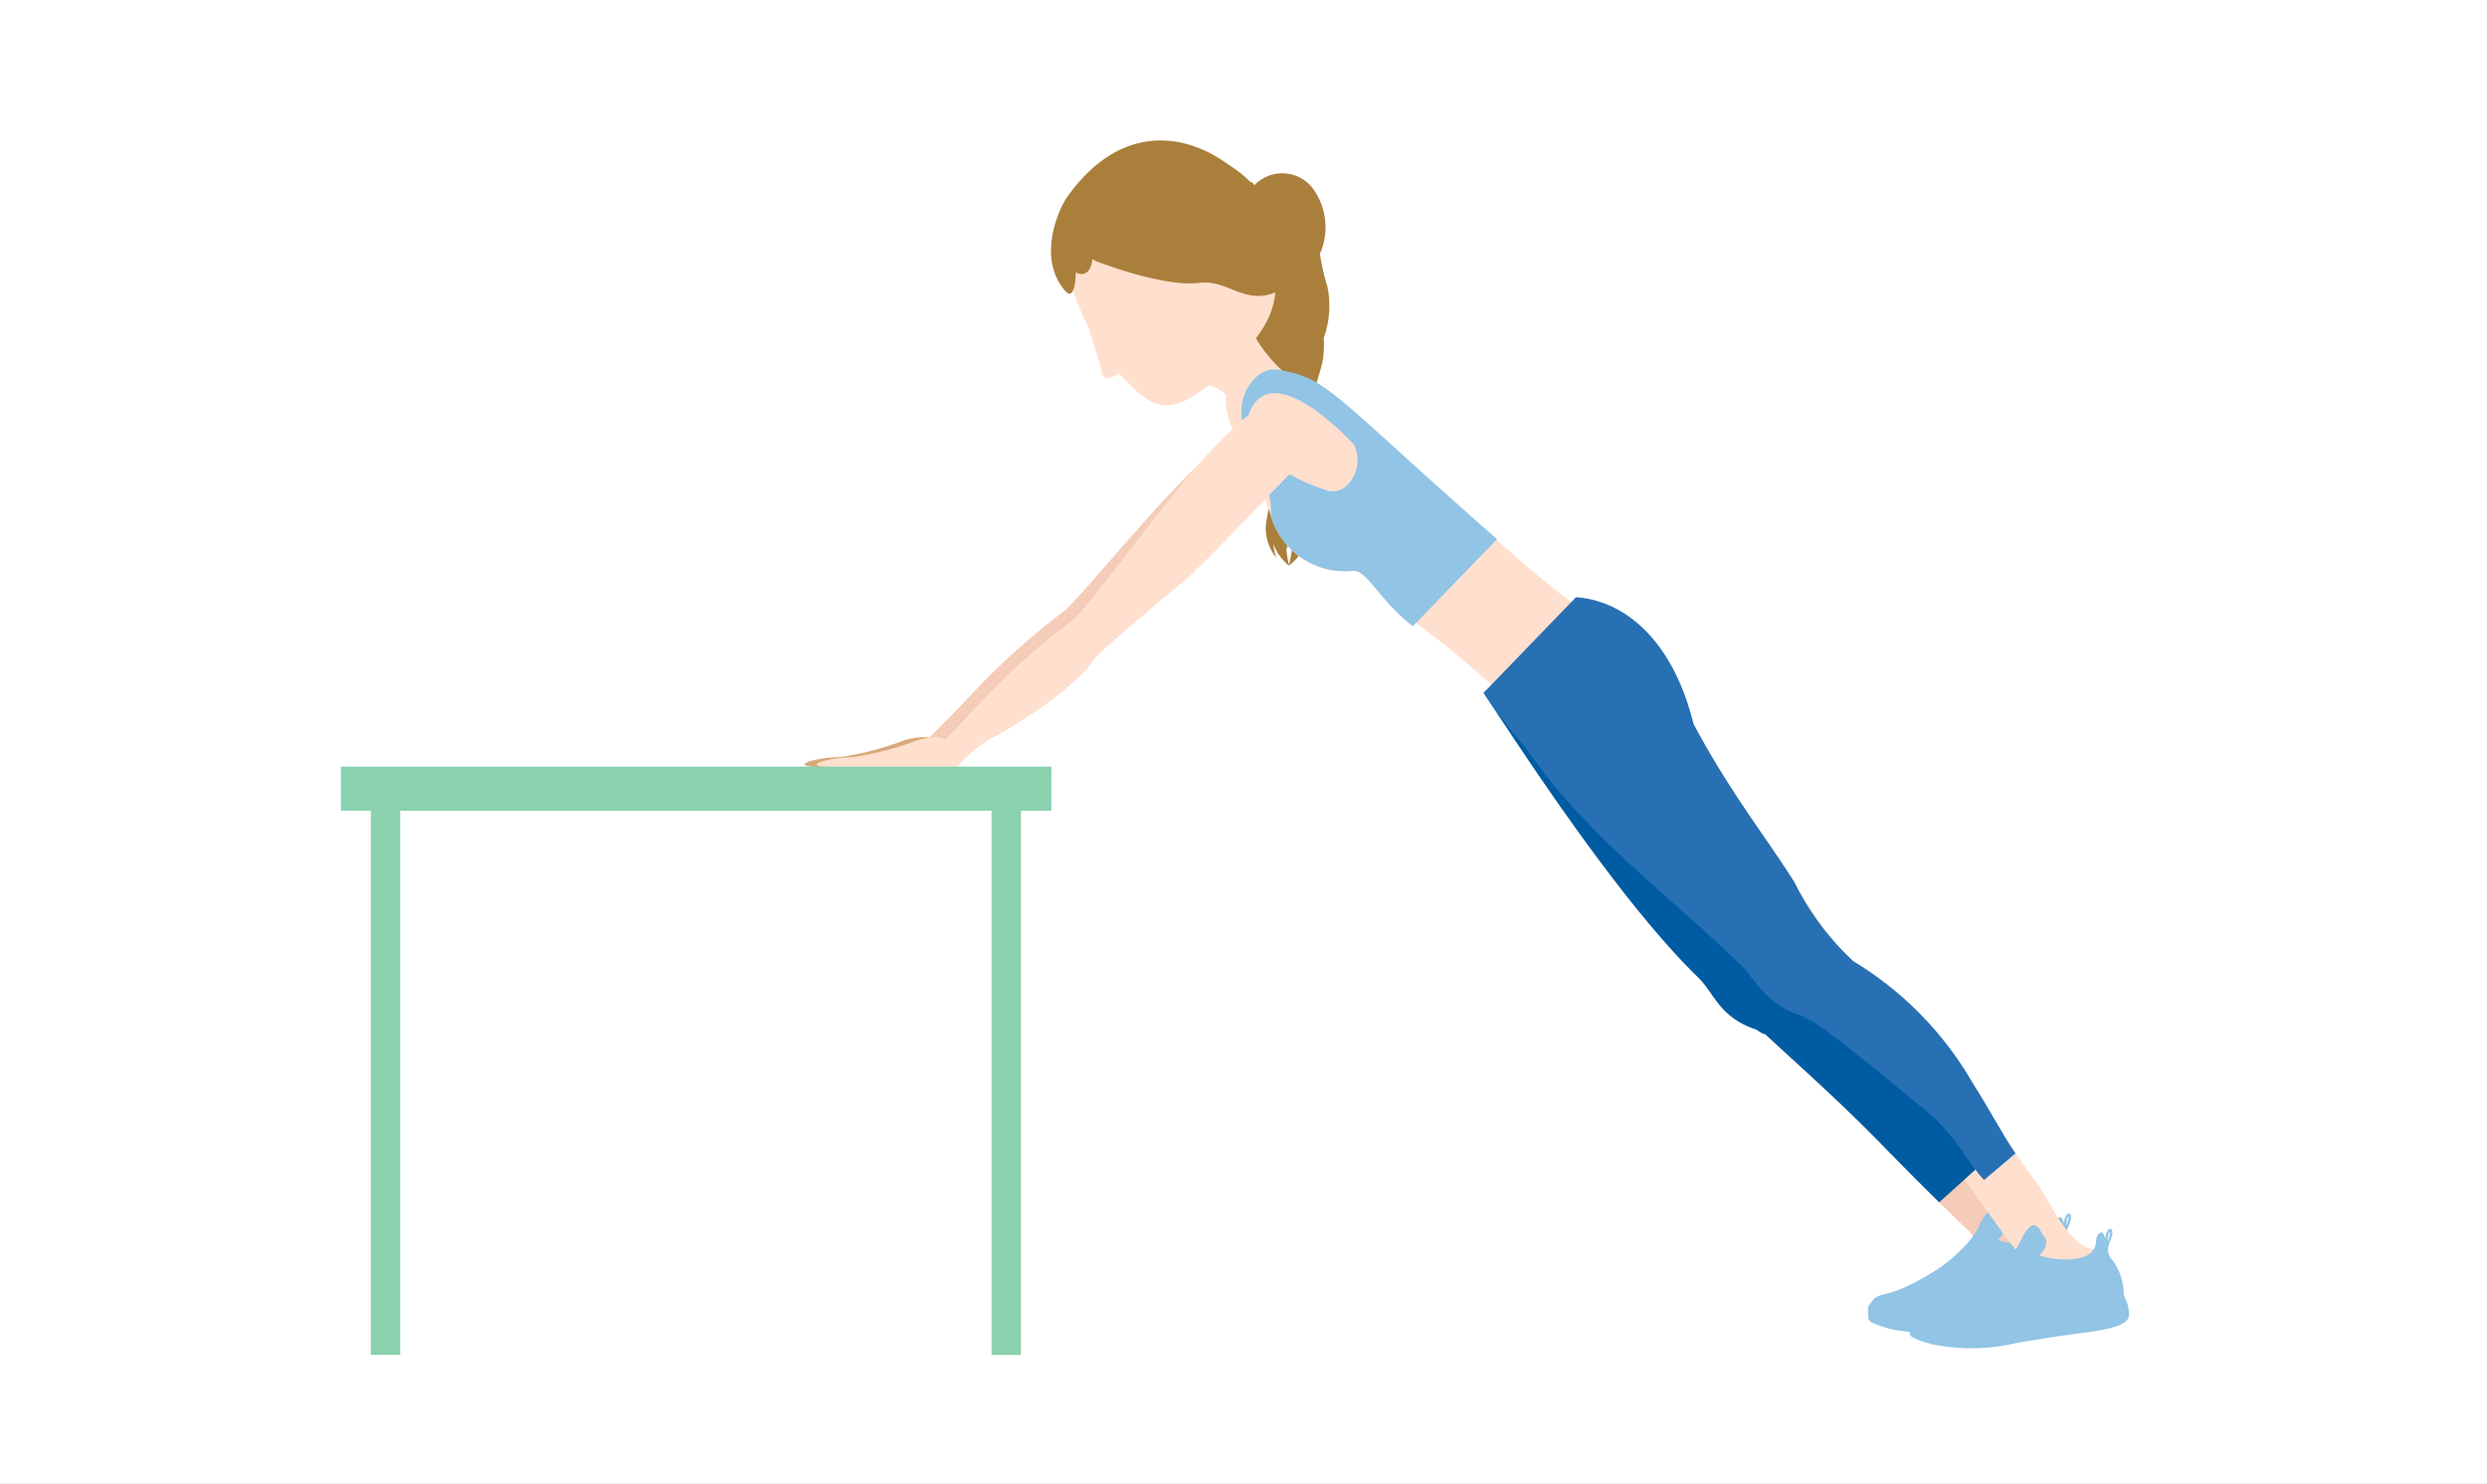 <svg id="sport-home3-2" xmlns="http://www.w3.org/2000/svg" width="124" height="74" viewBox="0 0 124 74">
  <rect x="0" y="0" width="124" height="74" fill="#333333" stroke="none"/>
  <rect id="Rectangle_66" data-name="Rectangle 66" width="124" height="74" fill="#fff" opacity="0.999"/>
  <g id="Group_245" data-name="Group 245" transform="translate(570.598 -167.623)">
    <path id="Path_1165" data-name="Path 1165" d="M-484.973,196.594a2.237,2.237,0,0,0,.9-1.6,2.148,2.148,0,0,0,0-.558,7.09,7.09,0,0,1,.114-3.019,3.97,3.97,0,0,0,.276-2.5,4.108,4.108,0,0,1-.082-.694c.133-.842.438-1.447.5-2.1a5.413,5.413,0,0,0,.018-.868,4.756,4.756,0,0,0,.179-2.572,9.986,9.986,0,0,1-.369-1.634,3.272,3.272,0,0,0-.42-3.338,1.925,1.925,0,0,0-2.871-.054.186.186,0,0,0-.215-.178c-.247,0-.189.135-.185.382l.016,1.235c0,.246-.05.517.2.514.2,0,.221-.139.221-.318.007,0,.014,0,.02,0a3.523,3.523,0,0,1,.356,1.508,9.86,9.86,0,0,1-.451,1.825c-.34.977.005,1.966.228,3.2a6.621,6.621,0,0,1,.2,3.048,3.985,3.985,0,0,0,.2,2.51,7.073,7.073,0,0,1,.026,3.02,2.308,2.308,0,0,0,.493,1.8,3.112,3.112,0,0,1-.143-.7,2.215,2.215,0,0,0,.354.662c0,.014-.007.029-.013.043l.025-.029a2.514,2.514,0,0,0,.4.412l0,.009.007-.006.008.007Zm-.138-.827a2.236,2.236,0,0,0,.245-1.337c-.033-.247-.057-.5-.075-.749,0-.015.005-.03.009-.044a6.482,6.482,0,0,1-.045,2.932A4.273,4.273,0,0,1-485.112,195.766Z" transform="translate(-21.349 -0.776)" fill="#aa7f3b"/>
    <path id="Path_1180" data-name="Path 1180" d="M-435.656,248.809a1.772,1.772,0,0,0-.567-.421.747.747,0,0,0-.223-.081l-.027-.007c-.041-.012-.08-.024-.122-.033a3.673,3.673,0,0,1-.871-.318,1.441,1.441,0,0,0,.027-.319l-.557-.191c-.016.039-.037.077-.058.116a3.42,3.42,0,0,1-.453-.443,39.125,39.125,0,0,1-3.279-5.092,14.727,14.727,0,0,0-5.963-5.513,3.029,3.029,0,0,0-.711-.307c-.555-.189-4.063-.335-3.8.387,1.175,1.656,4.479,4.186,8.212,8.022,1.825,1.876,3.282,3.294,4.2,4.172.071.081.144.17.215.267-.129.082-.212.129-.212.129l.365.694c.08-.026.151-.056.225-.083a.78.78,0,0,1-.365.917c-1.041.669-.632,1.283.066,1.7,1.161.7,3.769-1.085,3.769-1.085A1.778,1.778,0,0,0-435.656,248.809Z" transform="translate(-32.545 -19.729)" fill="#f4ccb7"/>
    <path id="Path_1181" data-name="Path 1181" d="M-430.5,257.521c0-.053-.01-.107-.018-.16a1.689,1.689,0,0,0-.1-.388,2.252,2.252,0,0,1-.137-.338l.005,0a2.856,2.856,0,0,0-.464-1.567l.006-.008a1.857,1.857,0,0,0-.159-.194c-.016-.016-.028-.034-.042-.051a2.042,2.042,0,0,1-.107-.253h0a.986.986,0,0,1,.089-.578,2.264,2.264,0,0,0,.094-.294c.058-.251-.028-.3-.068-.314-.09-.022-.177.079-.229.265a1.174,1.174,0,0,0-.041.234c-.119-.625-.422-.177-.439-.052-.041.3.037.964-1.229,1.066a4.118,4.118,0,0,1-1.632-.2c.414-.346.406-.765.29-.887-.2-.2-.2-.446-.466-.6-.141-.08-.441.088-.77.83a3.992,3.992,0,0,1-.943,1.2l.023,0c-.132.113-.262.232-.388.354a7.941,7.941,0,0,1-1.251.874l0,0c-2,1.17-2.188.768-2.672,1.182a1.049,1.049,0,0,0-.2.27.182.182,0,0,0-.068.093,1.3,1.3,0,0,0,0,.525s-.005-.007-.006-.011c0-.024-.007-.047-.011-.07.01.081.022.153.031.205.032.153.54.329,1.135.488a9.839,9.839,0,0,0,4.144-.063c1.463-.257,2.464-.4,3.318-.508C-430.56,258.276-430.452,257.9-430.5,257.521Zm-.937-4.021a.427.427,0,0,1-.014.159,2.2,2.2,0,0,1-.09.279l-.016.043a1.062,1.062,0,0,1,.04-.314A.408.408,0,0,1-431.436,253.5Z" transform="translate(-36.023 -25.234)" fill="#91c4e5"/>
    <g id="Group_230" data-name="Group 230" transform="translate(-509.48 186.44)">
      <path id="Path_1166" data-name="Path 1166" d="M-469.23,204.6c-4.119-1.853-12.957-12.3-17.8-12.566-2.541-.141-1.238,2.549-1.238,2.549a25.378,25.378,0,0,1,1.9,4.328,3.848,3.848,0,0,0,4.084,2.768c.831-.044.721.982,2.888,2.4a51.206,51.206,0,0,1,5.873,5.015Z" transform="translate(488.604 -192.031)" fill="#ffdfce"/>
    </g>
    <g id="Group_233" data-name="Group 233" transform="translate(-525.007 188.134)">
      <g id="Group_231" data-name="Group 231" transform="translate(0 9.617)">
        <path id="Path_1167" data-name="Path 1167" d="M-502.715,210.46a2.3,2.3,0,0,1-.236.527c-.511.95-2.742,2.654-4.828,3.815a6.562,6.562,0,0,0-2.444,2.146l-1.254-.892s.79-.676,3.027-3.051a34.719,34.719,0,0,1,4.884-4.287C-503.043,208.487-502.569,210.05-502.715,210.46Z" transform="translate(511.478 -208.695)" fill="#f4ccb7"/>
      </g>
      <g id="Group_232" data-name="Group 232" transform="translate(7.17)">
        <path id="Path_1168" data-name="Path 1168" d="M-499.558,206.436c-.512.413-1.873-1.038-1.149-1.848,2.014-1.844,9.175-11.5,11.495-9.881,0,0,1.4,1.015-.7,3.052-1.482,1.443-4.16,3.991-5.316,4.926C-496.029,203.333-498.941,205.792-499.558,206.436Z" transform="translate(500.915 -194.526)" fill="#f4ccb7"/>
      </g>
    </g>
    <g id="Group_234" data-name="Group 234" transform="translate(-510.574 184.015)">
      <path id="Path_1169" data-name="Path 1169" d="M-490.216,191.248s1.108-.037,1.795,1.546c.429.986,2.563-1.757,2.235-2.131a7.361,7.361,0,0,1-1.7-2.2A9.235,9.235,0,0,1-490.216,191.248Z" transform="translate(490.216 -188.459)" fill="#ffdfce"/>
    </g>
    <path id="Path_1170" data-name="Path 1170" d="M-496.137,177.209c-1.311.65-4.057,2.372-4.346,3.815a13.107,13.107,0,0,0,1.185,3.56c.274.825.663,2.019.672,2.167.016.234.1.6.688.3.073-.038.136-.075.193-.113.1.112.21.235.364.39,1.439,1.442,2.269,2,5.138-.7,2.586-2.428,2.777-4.036,1.618-6.375C-492,177.48-493.708,176.008-496.137,177.209Z" transform="translate(-17.06 -0.695)" fill="#ffdfce"/>
    <path id="Path_1171" data-name="Path 1171" d="M-478.915,204.257l4.2-4.344-.137-.119c-8.1-7.11-8.314-7.978-10.858-8.334-1.014-.142-2.256,1.415-1.542,3.136.506,1.22,1.378,2.851,1.251,4.125l0,.005a3.848,3.848,0,0,0,4.084,2.769C-481.165,201.455-480.624,202.926-478.915,204.257Zm-8.245-10.363c1-3.465,5.313,1.309,5.313,1.309a1.748,1.748,0,0,1-.06,1.651c-.5.862-1.18.656-1.18.656S-486.98,196.494-487.16,193.894Z" transform="translate(-21.241 -5.405)" fill="#91c4e5"/>
    <g id="Group_235" data-name="Group 235" transform="translate(-530.492 204.384)">
      <path id="Path_1172" data-name="Path 1172" d="M-514.518,218.6a14.917,14.917,0,0,1-3.3.861c-.964-.007-2.508.387-1.287.484a54.117,54.117,0,0,0,6.431-.1c.234-.138-.032-.949-.545-1.3C-513.523,218.337-514.518,218.6-514.518,218.6Z" transform="translate(519.559 -218.466)" fill="#d8a97a"/>
    </g>
    <g id="Group_238" data-name="Group 238" transform="translate(-524.567 187.513)">
      <g id="Group_236" data-name="Group 236" transform="translate(0 10.662)">
        <path id="Path_1173" data-name="Path 1173" d="M-502.067,211.086a2.3,2.3,0,0,1-.236.527c-.512.95-2.743,2.653-4.829,3.815a6.572,6.572,0,0,0-2.444,2.145l-1.254-.891s.791-.676,3.026-3.052a34.718,34.718,0,0,1,4.885-4.287C-502.395,209.112-501.92,210.677-502.067,211.086Z" transform="translate(510.83 -209.32)" fill="#ffdfce"/>
      </g>
      <g id="Group_237" data-name="Group 237" transform="translate(7.17)">
        <path id="Path_1174" data-name="Path 1174" d="M-498.91,206.568c-.512.413-1.873-1.037-1.15-1.848,2.015-1.844,8.8-12.558,11.117-10.942,0,0,2.371,1.048.278,3.086-1.483,1.442-4.758,5.02-5.915,5.954C-495.381,203.465-498.294,205.923-498.91,206.568Z" transform="translate(500.267 -193.612)" fill="#ffdfce"/>
      </g>
    </g>
    <g id="Group_239" data-name="Group 239" transform="translate(-529.88 204.388)">
      <path id="Path_1175" data-name="Path 1175" d="M-513.617,218.611a14.921,14.921,0,0,1-3.3.861c-.963-.007-2.507.387-1.287.484a54.138,54.138,0,0,0,6.431-.1c.234-.139-.032-.949-.546-1.3C-512.621,218.343-513.617,218.611-513.617,218.611Z" transform="translate(518.657 -218.472)" fill="#ffdfce"/>
    </g>
    <g id="Group_241" data-name="Group 241" transform="translate(-495.451 200.516)">
      <g id="Group_240" data-name="Group 240">
        <path id="Path_1176" data-name="Path 1176" d="M-449.617,229.024c.521.7-2.7,2.558-3.751,1.584-1.9-.62-2.113-1.82-2.922-2.609-4.035-3.934-8.512-6.966-11.647-12.29,0,0,6.692-5.238,8.306-1.73,2.075,4.516,4.451,7.381,6.028,9.908A22.109,22.109,0,0,0-449.617,229.024Z" transform="translate(467.937 -212.768)" fill="#ffdfce"/>
      </g>
      <path id="Path_1177" data-name="Path 1177" d="M-431.964,249.842a1.772,1.772,0,0,0-.57-.421.769.769,0,0,0-.223-.081l-.03-.008c-.039-.011-.077-.023-.117-.031-1.042-.246-2.238-2.8-2.5-3.122l-.14-.186-.009-.015h0a38.717,38.717,0,0,1-3.118-4.876,14.71,14.71,0,0,0-5.961-5.512,3.117,3.117,0,0,0-.713-.309c-.556-.188-4.063-.333-3.8.387,1.172,1.657,4.477,4.185,8.209,8.022,1.824,1.875,3.854,5.243,4.776,6.121.453.52,1.029,1.411.229,1.926-1.04.669-2.717,1.256-2.019,1.677,1.162.7,5.855-1.061,5.855-1.061A1.78,1.78,0,0,0-431.964,249.842Z" transform="translate(461.904 -219.951)" fill="#ffdfce"/>
    </g>
    <g id="Group_242" data-name="Group 242" transform="translate(-475.403 228.722)">
      <path id="Path_1178" data-name="Path 1178" d="M-438.379,262.139h0c0-.025-.008-.043-.011-.07Z" transform="translate(438.398 -256.809)" fill="#dedede"/>
      <path id="Path_1179" data-name="Path 1179" d="M-427.454,258.662a1.521,1.521,0,0,0-.018-.164,1.7,1.7,0,0,0-.1-.389,2.15,2.15,0,0,1-.138-.339l0,0a2.84,2.84,0,0,0-.464-1.567l.007-.008a1.653,1.653,0,0,0-.16-.194c-.015-.015-.026-.033-.04-.049a2.031,2.031,0,0,1-.111-.256h0a.994.994,0,0,1,.091-.577,2.178,2.178,0,0,0,.094-.3c.057-.25-.029-.3-.07-.313-.088-.022-.174.079-.227.265a1.162,1.162,0,0,0-.041.236c-.119-.627-.423-.18-.44-.054-.041.3.036.963-1.23,1.064a4.1,4.1,0,0,1-1.629-.2c.413-.346.405-.766.287-.888-.193-.2-.2-.445-.464-.6-.141-.08-.442.088-.771.83a3.973,3.973,0,0,1-.943,1.2l.022-.005c-.13.111-.259.23-.385.35a7.872,7.872,0,0,1-1.253.876l0,0c-2,1.17-2.19.768-2.673,1.183a1.022,1.022,0,0,0-.2.269.182.182,0,0,0-.069.094,1.3,1.3,0,0,0,0,.527s-.006-.008-.007-.012l.021.136c.032.153.54.329,1.135.487a9.823,9.823,0,0,0,4.143-.063c1.463-.257,2.465-.4,3.318-.507C-427.526,259.415-427.41,259.041-427.454,258.662Zm-.939-4.026a.379.379,0,0,1-.014.159,1.9,1.9,0,0,1-.089.278c-.006.016-.012.029-.017.045a1.1,1.1,0,0,1,.041-.313A.433.433,0,0,1-428.393,254.636Z" transform="translate(438.402 -254.32)" fill="#91c4e5"/>
    </g>
    <g id="Group_243" data-name="Group 243" transform="translate(-496.623 200.01)">
      <path id="Path_1182" data-name="Path 1182" d="M-456.039,230.992a.986.986,0,0,0,.42.223c1.575,1.468,3.7,3.328,5.985,5.678,1.02,1.048,1.922,1.95,2.683,2.7l1.814-1.641c-.706-1.02-1.47-2.331-2.236-3.647a18.45,18.45,0,0,0-5.8-6.1,14.031,14.031,0,0,1-3.1-3.934c-1.578-2.527-3.954-5.393-6.028-9.908-.759-1.65-2.84-2.21-4.829-2.339l-2.533,2.162c3.172,4.86,7.244,10.826,10.7,14.2C-458.151,229.171-457.933,230.371-456.039,230.992Z" transform="translate(469.663 -212.022)" fill="#005ca2"/>
    </g>
    <g id="Group_244" data-name="Group 244" transform="translate(-496.623 197.403)">
      <path id="Path_1183" data-name="Path 1183" d="M-456.844,226.525c.809.789,1.19,1.937,3.086,2.558a1.124,1.124,0,0,0,.465.221c1.916,1.324,3.132,2.422,5.682,4.483,1.451,1.175,2.177,2.736,2.9,3.454l1.565-1.322c-.677-.989-1.336-2.264-2.114-3.471a17.024,17.024,0,0,0-5.967-6.111,13.362,13.362,0,0,1-2.933-3.924c-1.332-2.133-3.233-4.51-5.042-7.915-1.014-4.1-3.356-6.132-5.857-6.316l-4.606,4.769a22.219,22.219,0,0,0,2.08,2.714C-464.527,220.132-460.5,222.958-456.844,226.525Z" transform="translate(469.663 -208.182)" fill="#2770b4"/>
    </g>
    <path id="Path_1184" data-name="Path 1184" d="M-518.176,220.626H-553.6v2.2h1.49v27.139h1.467V222.829h29.482v27.139h1.465V222.829h1.517Z" transform="translate(0 -14.776)" fill="#8ad1b0"/>
    <path id="Path_1185" data-name="Path 1185" d="M-492.644,175.8c-2.049-1.5-5.315-2.127-8.005,1.664-.38.538-1.527,3-.094,4.657.531.613.532-.912.532-.912s.638.373.807-.514a1.072,1.072,0,0,1,.039-.151c.041.029.083.056.128.085,0,0,3.334,1.326,5.172,1.1,1.466-.181,2.312,1.17,3.909.428a3.25,3.25,0,0,0,.138-3.42A7.118,7.118,0,0,0-492.644,175.8Z" transform="translate(-16.752)" fill="#aa7f3b"/>
  </g>
</svg>
